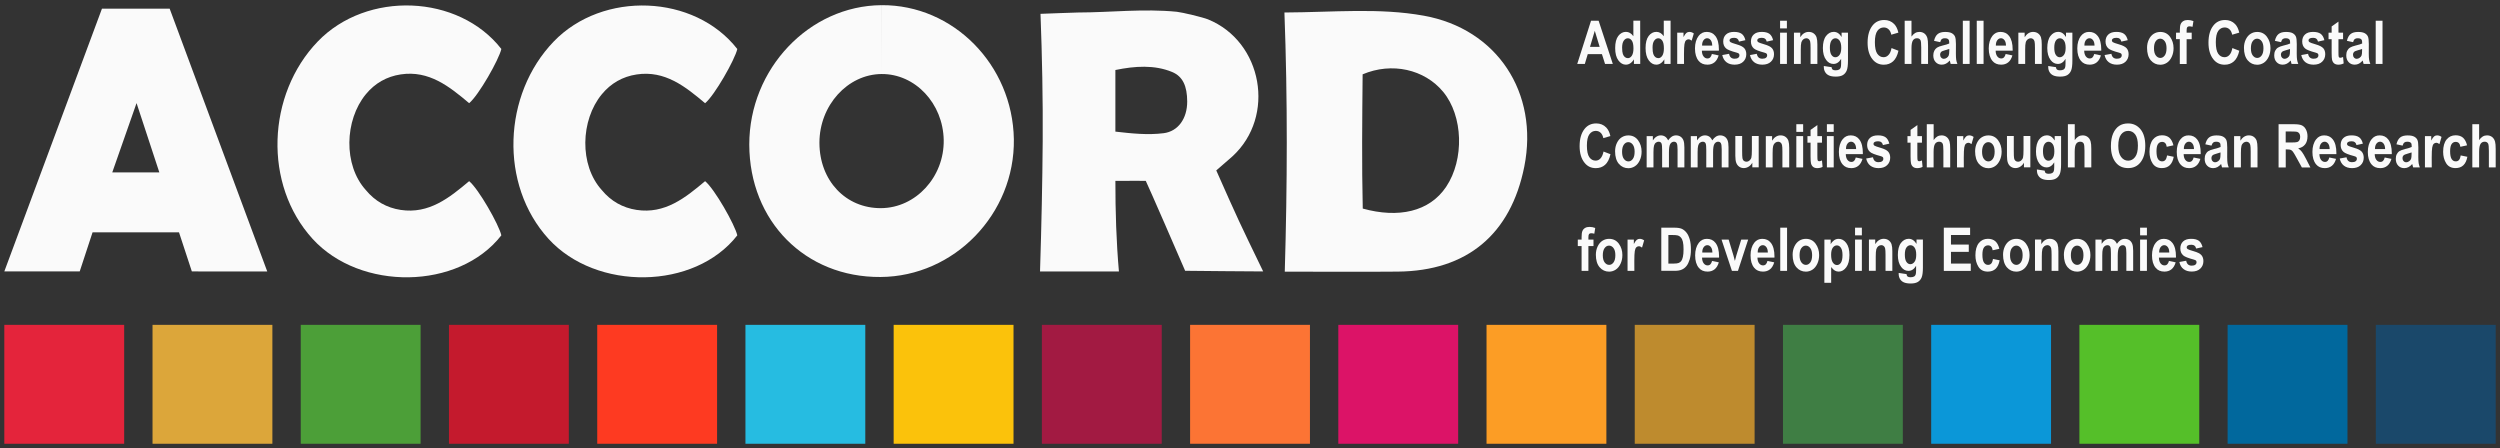 <?xml version="1.0" encoding="utf-8"?>
<!-- Generator: Adobe Illustrator 26.0.1, SVG Export Plug-In . SVG Version: 6.00 Build 0)  -->
<svg version="1.1" id="Layer_1" xmlns="http://www.w3.org/2000/svg" xmlns:xlink="http://www.w3.org/1999/xlink" x="0px" y="0px"
	 viewBox="0 0 579.89 103.93" style="enable-background:new 0 0 579.89 103.93;" xml:space="preserve">
<rect x="0" y="0" width="579.89" height="103.93" fill="#333333" stroke="none"/>
<style type="text/css">
	#ACCORD, #DESCRIPTION{fill:#fafafa;}
	.st0{fill:#E4243B;}
	.st1{fill:#DCA63A;}
	.st2{fill:#4C9F38;}
	.st3{fill:#C41A2D;}
	.st4{fill:#FE3A21;}
	.st5{fill:#26BCE1;}
	.st6{fill:#FBC20B;}
	.st7{fill:#A21A42;}
	.st8{fill:#FC7434;}
	.st9{fill:#DC1367;}
	.st10{fill:#FC9D25;}
	.st11{fill:#BE8B2E;}
	.st12{fill:#3F7E44;}
	.st13{fill:#0B97D8;}
	.st14{fill:#55BF29;}
	.st15{fill:#01689D;}
	.st16{fill:#1A486A;}
</style>
<g id="ACCORD">
	<path d="M26.04,39.99h10.92L31.5,23.38L39.35,2l22.64,60.97L44.5,62.96l-2.98-9.07H21.47l-2.98,9.07H1L23.65,2.01h15.7L26.04,39.99
		z"/>
	<path d="M84.87,44.1c2.11,2.56,4.84,4.1,8.07,4.59c6.57,1,11.32-2.83,15.88-6.67c2.18,1.77,6.94,10.15,7.47,12.57
		c-9.93,12.73-32.73,12.94-43.78,0.82C61.04,42.82,61.9,21.9,73.7,9.63c11.37-11.82,32.66-11,42.59,1.73
		c-0.53,2.42-5.29,10.8-7.47,12.57c-4.56-3.84-9.31-7.67-15.88-6.67c-3.23,0.49-5.96,2.03-8.07,4.59
		C79.92,27.85,79.6,38.3,84.87,44.1z"/>
	<path d="M139.6,44.1c2.11,2.56,4.84,4.1,8.07,4.59c6.57,1,11.32-2.83,15.88-6.67c2.18,1.77,6.94,10.15,7.47,12.57
		c-9.93,12.73-32.73,12.94-43.78,0.82c-11.47-12.58-10.61-33.5,1.19-45.77c11.37-11.82,32.66-11,42.59,1.73
		c-0.53,2.42-5.29,10.8-7.47,12.57c-4.56-3.84-9.31-7.67-15.88-6.67c-3.23,0.49-5.96,2.03-8.07,4.59
		C134.65,27.85,134.33,38.3,139.6,44.1z"/>
	<path d="M204.48,17.17c7.81-0.06,14.28,6.82,14.42,15.33c0.13,8.54-6.48,15.73-14.53,15.78c-8.2,0.06-14.28-6.38-14.3-15.15
		C190.06,24.47,196.59,17.23,204.48,17.17L204.47,1.2c-16.79,0.12-30.69,14.79-30.67,32.34c0.04,17.77,12.98,30.83,30.44,30.71
		c17.13-0.1,31.2-14.67,30.93-31.98c-0.3-17.25-14.07-31.19-30.69-31.07L204.48,17.17z"/>
	<path d="M258.72,16.24c0,5.3,0,9.6,0,14.29c3.74,0.43,7.49,0.83,11.17,0.37c3.4-0.42,5.49-3.42,5.49-7.33
		c-0.01-3.6-1.02-5.85-3.52-6.88C267.78,15.01,263.27,15.3,258.72,16.24L241.35,3.21c1.56-0.04,7.32-0.3,8.69-0.31
		c3.82-0.01,7.64-0.24,11.46-0.38c3.82-0.13,7.64-0.17,11.47,0.21c1.26,0.13,6.07,1.29,7.23,1.76c6.34,2.58,10.28,8.2,11.38,14.34
		s-0.65,12.79-5.7,17.43c-0.6,0.55-3.11,2.71-3.76,3.27l0,0c5.2,11.73,5.24,11.77,10.88,23.43c-3.08-0.03-15.17-0.09-18.1-0.15
		c-1.11-2.6-8.53-19.66-9.13-20.85c-0.96,0-2.39-0.06-7.05,0c0,3.55,0.05,7.09,0.18,10.6s0.34,6.99,0.64,10.41c-3,0-15.11,0-18.3,0
		c0.17-5.47,0.31-10.59,0.41-15.57s0.18-9.81,0.21-14.69c0.03-4.71,0-9.62-0.09-14.59s-0.23-9.99-0.42-14.91L258.72,16.24z"/>
	<path d="M316.07,17.24c-0.1,10.58-0.21,20.74,0.03,31.14c8.26,2.29,15.47,0.75,19.35-5.06c4.25-6.36,3.93-16.43-0.7-22.02
		C330.41,16.06,322.84,14.37,316.07,17.24L297.93,2.9c11.46-0.06,21.97-1.13,32.33,0.74c17.01,3.06,26.72,17.89,23.31,35
		c-3.14,15.73-13.3,24.21-29.33,24.36c-8.47,0.08-16.94,0.01-26.23,0.01c0.59-20.04,0.68-39.73-0.08-60.11L316.07,17.24z"/>
</g>
<g id="DESCRIPTION">
	<path d="M374.1,14.83h-1.8l-0.72-2.27h-3.29l-0.68,2.27h-1.76l3.2-10.02h1.76L374.1,14.83z M371.05,10.87l-1.13-3.72l-1.11,3.72
		H371.05z"/>
	<path d="M380.46,14.83H379v-1.07c-0.24,0.41-0.53,0.72-0.85,0.93S377.48,15,377.13,15c-0.67,0-1.25-0.33-1.74-1
		c-0.49-0.66-0.74-1.61-0.74-2.85s0.24-2.18,0.72-2.81c0.48-0.63,1.08-0.95,1.78-0.95c0.33,0,0.64,0.08,0.93,0.25
		s0.55,0.42,0.79,0.76V4.8h1.58L380.46,14.83L380.46,14.83z M376.26,11.05c0,0.66,0.06,1.15,0.17,1.47s0.27,0.56,0.48,0.73
		c0.21,0.16,0.44,0.24,0.7,0.24c0.34,0,0.65-0.19,0.9-0.56c0.25-0.38,0.38-0.94,0.38-1.69c0-0.84-0.12-1.44-0.37-1.81
		c-0.25-0.37-0.56-0.55-0.94-0.55c-0.36,0-0.67,0.18-0.93,0.54C376.39,9.78,376.26,10.32,376.26,11.05z"/>
	<path d="M387.51,14.83h-1.46v-1.07c-0.24,0.41-0.53,0.72-0.85,0.93S384.53,15,384.18,15c-0.67,0-1.25-0.33-1.74-1
		c-0.49-0.66-0.74-1.61-0.74-2.85s0.24-2.18,0.72-2.81c0.48-0.63,1.08-0.95,1.78-0.95c0.33,0,0.64,0.08,0.93,0.25
		s0.55,0.42,0.79,0.76V4.8h1.58v10.03H387.51z M383.32,11.05c0,0.66,0.06,1.15,0.17,1.47s0.27,0.56,0.48,0.73
		c0.21,0.16,0.44,0.24,0.7,0.24c0.34,0,0.65-0.19,0.9-0.56c0.25-0.38,0.38-0.94,0.38-1.69c0-0.84-0.12-1.44-0.37-1.81
		c-0.25-0.37-0.56-0.55-0.94-0.55c-0.36,0-0.67,0.18-0.93,0.54C383.44,9.78,383.32,10.32,383.32,11.05z"/>
	<path d="M390.62,14.83h-1.58V7.57h1.46V8.6c0.25-0.48,0.48-0.8,0.67-0.96c0.2-0.16,0.43-0.24,0.69-0.24c0.36,0,0.7,0.12,1.03,0.36
		l-0.49,1.67c-0.26-0.21-0.51-0.31-0.74-0.31c-0.22,0-0.41,0.08-0.58,0.24c-0.17,0.16-0.29,0.46-0.36,0.88s-0.11,1.2-0.11,2.34
		L390.62,14.83L390.62,14.83z"/>
	<path d="M397.08,12.53l1.57,0.32c-0.21,0.73-0.54,1.27-0.98,1.62S396.69,15,396.05,15c-0.88,0-1.56-0.29-2.04-0.88
		c-0.57-0.69-0.85-1.64-0.85-2.88c0-1.21,0.29-2.19,0.85-2.92c0.48-0.62,1.11-0.92,1.87-0.92c0.85,0,1.52,0.31,2,0.94
		c0.56,0.72,0.83,1.78,0.83,3.19l-0.01,0.22h-3.94c0.01,0.58,0.14,1.02,0.39,1.34s0.55,0.47,0.9,0.47
		C396.57,13.57,396.91,13.22,397.08,12.53z M397.16,10.58c-0.01-0.57-0.13-0.99-0.36-1.28c-0.23-0.29-0.5-0.43-0.81-0.43
		c-0.33,0-0.61,0.15-0.84,0.45s-0.35,0.72-0.34,1.26C394.81,10.58,397.16,10.58,397.16,10.58z"/>
	<path d="M399.49,12.77l1.58-0.29c0.14,0.76,0.56,1.14,1.27,1.14c0.38,0,0.66-0.07,0.85-0.22s0.28-0.33,0.28-0.57
		c0-0.16-0.04-0.28-0.12-0.38c-0.09-0.09-0.26-0.17-0.51-0.24c-1.29-0.34-2.12-0.67-2.47-0.98c-0.44-0.39-0.66-0.92-0.66-1.6
		s0.21-1.22,0.64-1.62c0.43-0.41,1.05-0.61,1.87-0.61c0.78,0,1.37,0.15,1.78,0.45s0.69,0.79,0.85,1.47l-1.48,0.33
		c-0.13-0.58-0.51-0.88-1.12-0.88c-0.39,0-0.66,0.06-0.83,0.17c-0.17,0.11-0.25,0.26-0.25,0.44c0,0.16,0.08,0.29,0.23,0.4
		c0.15,0.11,0.62,0.27,1.4,0.5c0.88,0.25,1.48,0.55,1.79,0.9c0.31,0.35,0.47,0.82,0.47,1.4c0,0.7-0.24,1.28-0.72,1.74
		S403.19,15,402.35,15c-0.77,0-1.4-0.19-1.89-0.57S399.65,13.5,399.49,12.77z"/>
	<path d="M405.92,12.77l1.58-0.29c0.14,0.76,0.56,1.14,1.27,1.14c0.38,0,0.66-0.07,0.85-0.22s0.28-0.33,0.28-0.57
		c0-0.16-0.04-0.28-0.12-0.38c-0.09-0.09-0.26-0.17-0.51-0.24c-1.29-0.34-2.12-0.67-2.47-0.98c-0.44-0.39-0.66-0.92-0.66-1.6
		s0.21-1.22,0.64-1.62c0.43-0.41,1.05-0.61,1.87-0.61c0.78,0,1.37,0.15,1.78,0.45s0.69,0.79,0.85,1.47l-1.48,0.33
		c-0.13-0.58-0.51-0.88-1.12-0.88c-0.39,0-0.66,0.06-0.83,0.17c-0.17,0.11-0.25,0.26-0.25,0.44c0,0.16,0.08,0.29,0.23,0.4
		c0.15,0.11,0.62,0.27,1.4,0.5c0.88,0.25,1.48,0.55,1.79,0.9c0.31,0.35,0.47,0.82,0.47,1.4c0,0.7-0.24,1.28-0.72,1.74
		S409.62,15,408.78,15c-0.77,0-1.4-0.19-1.89-0.57S406.07,13.5,405.92,12.77z"/>
	<path d="M412.9,6.59V4.81h1.58v1.78H412.9z M412.9,14.83V7.57h1.58v7.26H412.9z"/>
	<path d="M421.55,14.83h-1.58v-3.71c0-0.74-0.03-1.24-0.09-1.48c-0.06-0.25-0.17-0.44-0.33-0.57c-0.16-0.13-0.35-0.2-0.55-0.2
		c-0.26,0-0.5,0.09-0.72,0.26c-0.21,0.17-0.36,0.41-0.45,0.71c-0.09,0.3-0.13,0.87-0.13,1.7v3.29h-1.58V7.57h1.46v1.06
		c0.26-0.41,0.55-0.72,0.88-0.92c0.33-0.21,0.69-0.31,1.08-0.31c0.46,0,0.85,0.12,1.17,0.36c0.32,0.24,0.54,0.55,0.66,0.92
		c0.12,0.38,0.18,0.92,0.18,1.63L421.55,14.83L421.55,14.83z"/>
	<path d="M423.04,15.31l1.8,0.27c0.03,0.26,0.11,0.45,0.25,0.56s0.36,0.17,0.66,0.17c0.35,0,0.63-0.06,0.84-0.17
		c0.15-0.08,0.27-0.22,0.35-0.41s0.12-0.53,0.12-1.01v-1.06c-0.24,0.39-0.5,0.69-0.8,0.88c-0.29,0.2-0.62,0.29-0.98,0.29
		c-0.66,0-1.22-0.3-1.67-0.9c-0.52-0.68-0.78-1.61-0.78-2.78c0-1.24,0.25-2.18,0.74-2.81s1.08-0.95,1.78-0.95
		c0.37,0,0.71,0.1,1.01,0.3c0.3,0.2,0.57,0.5,0.81,0.89V7.57h1.48v6.51c0,1.04-0.1,1.8-0.29,2.27c-0.19,0.47-0.49,0.82-0.88,1.06
		s-0.95,0.36-1.66,0.36c-0.65,0-1.17-0.09-1.56-0.26c-0.39-0.17-0.69-0.43-0.9-0.78c-0.21-0.34-0.31-0.74-0.31-1.19L423.04,15.31
		L423.04,15.31z M424.45,11.05c0,0.78,0.12,1.34,0.37,1.7s0.55,0.53,0.9,0.53c0.38,0,0.7-0.18,0.97-0.54s0.4-0.91,0.4-1.64
		c0-0.76-0.13-1.32-0.39-1.68s-0.58-0.54-0.95-0.54c-0.38,0-0.69,0.18-0.93,0.53S424.45,10.31,424.45,11.05z"/>
	<path d="M438.75,11.15l1.61,0.62c-0.25,1.12-0.67,1.94-1.25,2.46s-1.3,0.78-2.15,0.78c-1.07,0-1.94-0.41-2.61-1.24
		c-0.77-0.95-1.15-2.24-1.15-3.86c0-1.71,0.39-3.05,1.16-4.01c0.67-0.84,1.57-1.26,2.7-1.26c0.92,0,1.69,0.31,2.31,0.94
		c0.44,0.45,0.77,1.11,0.97,1.99l-1.64,0.48c-0.11-0.54-0.31-0.96-0.63-1.25s-0.68-0.43-1.11-0.43c-0.61,0-1.1,0.26-1.49,0.79
		c-0.38,0.53-0.58,1.4-0.58,2.62c0,1.26,0.19,2.16,0.56,2.69c0.38,0.53,0.86,0.8,1.46,0.8c0.44,0,0.81-0.17,1.13-0.51
		C438.38,12.43,438.61,11.89,438.75,11.15z"/>
	<path d="M443.38,4.81v3.68c0.25-0.36,0.53-0.64,0.83-0.82c0.3-0.18,0.63-0.27,0.99-0.27c0.47,0,0.87,0.13,1.19,0.38
		s0.55,0.61,0.68,1.07c0.1,0.34,0.15,0.91,0.15,1.72v4.26h-1.58v-3.84c0-0.89-0.06-1.45-0.17-1.67c-0.16-0.3-0.43-0.45-0.81-0.45
		c-0.4,0-0.72,0.16-0.94,0.49s-0.34,0.94-0.34,1.83v3.64h-1.58V4.81H443.38z"/>
	<path d="M450.04,9.78l-1.43-0.31c0.17-0.73,0.46-1.26,0.86-1.58c0.4-0.32,0.97-0.48,1.72-0.48c0.66,0,1.17,0.09,1.52,0.28
		c0.35,0.19,0.6,0.44,0.75,0.76c0.15,0.32,0.23,0.91,0.23,1.75l-0.01,2.24c0,0.63,0.03,1.1,0.07,1.41c0.05,0.31,0.14,0.64,0.28,0.98
		h-1.56l-0.21-0.79c-0.27,0.32-0.56,0.56-0.87,0.72S450.76,15,450.41,15c-0.58,0-1.05-0.19-1.42-0.59
		c-0.37-0.39-0.55-0.91-0.55-1.56c0-0.41,0.08-0.77,0.23-1.07s0.36-0.55,0.63-0.73s0.71-0.34,1.31-0.49
		c0.73-0.17,1.24-0.33,1.53-0.47c0-0.4-0.03-0.67-0.09-0.79s-0.16-0.23-0.31-0.31s-0.37-0.12-0.65-0.12s-0.5,0.06-0.67,0.19
		S450.14,9.43,450.04,9.78z M452.14,11.35c-0.2,0.08-0.51,0.18-0.94,0.29c-0.49,0.13-0.81,0.27-0.96,0.42
		c-0.15,0.16-0.22,0.36-0.22,0.6c0,0.28,0.08,0.51,0.25,0.7s0.38,0.28,0.63,0.28c0.22,0,0.44-0.08,0.66-0.23s0.37-0.33,0.46-0.55
		c0.08-0.21,0.13-0.59,0.13-1.15v-0.36C452.15,11.35,452.14,11.35,452.14,11.35z"/>
	<path d="M455.29,14.83V4.81h1.58v10.02H455.29z"/>
	<path d="M458.52,14.83V4.81h1.58v10.02H458.52z"/>
	<path d="M465.22,12.53l1.57,0.32c-0.21,0.73-0.54,1.27-0.98,1.62S464.83,15,464.19,15c-0.88,0-1.56-0.29-2.04-0.88
		c-0.56-0.69-0.85-1.64-0.85-2.88c0-1.21,0.29-2.19,0.85-2.92c0.48-0.62,1.11-0.92,1.87-0.92c0.85,0,1.52,0.31,2,0.94
		c0.55,0.72,0.83,1.78,0.83,3.19l-0.01,0.22h-3.94c0.01,0.58,0.14,1.02,0.39,1.34s0.55,0.47,0.9,0.47
		C464.71,13.57,465.05,13.22,465.22,12.53z M465.3,10.58c-0.01-0.57-0.13-0.99-0.36-1.28c-0.23-0.29-0.5-0.43-0.81-0.43
		c-0.33,0-0.61,0.15-0.84,0.45s-0.35,0.72-0.34,1.26H465.3z"/>
	<path d="M473.6,14.83h-1.58v-3.71c0-0.74-0.03-1.24-0.09-1.48c-0.06-0.25-0.17-0.44-0.33-0.57c-0.16-0.13-0.35-0.2-0.55-0.2
		c-0.26,0-0.5,0.09-0.72,0.26c-0.21,0.17-0.37,0.41-0.45,0.71c-0.09,0.3-0.13,0.87-0.13,1.7v3.29h-1.58V7.57h1.46v1.06
		c0.26-0.41,0.55-0.72,0.88-0.92c0.33-0.21,0.69-0.31,1.08-0.31c0.46,0,0.85,0.12,1.17,0.36c0.32,0.24,0.54,0.55,0.66,0.92
		c0.12,0.38,0.18,0.92,0.18,1.63L473.6,14.83L473.6,14.83z"/>
	<path d="M475.09,15.31l1.8,0.27c0.03,0.26,0.11,0.45,0.25,0.56s0.36,0.17,0.66,0.17c0.35,0,0.63-0.06,0.84-0.17
		c0.15-0.08,0.27-0.22,0.35-0.41s0.12-0.53,0.12-1.01v-1.06c-0.24,0.39-0.5,0.69-0.8,0.88c-0.29,0.2-0.62,0.29-0.98,0.29
		c-0.66,0-1.22-0.3-1.67-0.9c-0.52-0.68-0.78-1.61-0.78-2.78c0-1.24,0.25-2.18,0.74-2.81s1.08-0.95,1.78-0.95
		c0.37,0,0.71,0.1,1.01,0.3c0.3,0.2,0.57,0.5,0.81,0.89V7.57h1.48v6.51c0,1.04-0.1,1.8-0.29,2.27c-0.19,0.47-0.49,0.82-0.88,1.06
		s-0.95,0.36-1.66,0.36c-0.65,0-1.17-0.09-1.56-0.26c-0.39-0.17-0.69-0.43-0.9-0.78c-0.21-0.34-0.31-0.74-0.31-1.19L475.09,15.31
		L475.09,15.31z M476.5,11.05c0,0.78,0.12,1.34,0.37,1.7s0.55,0.53,0.9,0.53c0.38,0,0.7-0.18,0.97-0.54s0.4-0.91,0.4-1.64
		c0-0.76-0.13-1.32-0.39-1.68s-0.58-0.54-0.95-0.54c-0.38,0-0.69,0.18-0.93,0.53S476.5,10.31,476.5,11.05z"/>
	<path d="M485.76,12.53l1.56,0.32c-0.21,0.73-0.54,1.27-0.98,1.62S485.36,15,484.73,15c-0.88,0-1.56-0.29-2.04-0.88
		c-0.57-0.69-0.85-1.64-0.85-2.88c0-1.21,0.29-2.19,0.86-2.92c0.48-0.62,1.11-0.92,1.87-0.92c0.85,0,1.52,0.31,2,0.94
		c0.56,0.72,0.83,1.78,0.83,3.19l-0.01,0.22h-3.95c0.01,0.58,0.14,1.02,0.39,1.34s0.55,0.47,0.9,0.47
		C485.25,13.57,485.59,13.22,485.76,12.53z M485.84,10.58c-0.01-0.57-0.13-0.99-0.36-1.28c-0.23-0.29-0.5-0.43-0.81-0.43
		c-0.33,0-0.61,0.15-0.84,0.45s-0.35,0.72-0.34,1.26C483.49,10.58,485.84,10.58,485.84,10.58z"/>
	<path d="M488.17,12.77l1.58-0.29c0.14,0.76,0.56,1.14,1.27,1.14c0.38,0,0.66-0.07,0.85-0.22c0.19-0.15,0.28-0.33,0.28-0.57
		c0-0.16-0.04-0.28-0.12-0.38c-0.09-0.09-0.26-0.17-0.52-0.24c-1.29-0.34-2.12-0.67-2.46-0.98c-0.44-0.39-0.66-0.92-0.66-1.6
		s0.21-1.22,0.64-1.62c0.43-0.41,1.05-0.61,1.87-0.61c0.78,0,1.37,0.15,1.78,0.45s0.69,0.79,0.86,1.47l-1.48,0.33
		c-0.13-0.58-0.51-0.88-1.12-0.88c-0.39,0-0.66,0.06-0.83,0.17c-0.17,0.11-0.25,0.26-0.25,0.44c0,0.16,0.07,0.29,0.22,0.4
		s0.62,0.27,1.4,0.5c0.88,0.25,1.48,0.55,1.79,0.9c0.31,0.35,0.47,0.82,0.47,1.4c0,0.7-0.24,1.28-0.72,1.74S491.87,15,491.03,15
		c-0.77,0-1.4-0.19-1.89-0.57C488.65,14.05,488.32,13.5,488.17,12.77z"/>
	<path d="M498.02,11.1c0-0.71,0.14-1.36,0.42-1.94c0.28-0.58,0.65-1.02,1.11-1.31c0.46-0.29,0.97-0.44,1.54-0.44
		c0.96,0,1.71,0.38,2.26,1.13s0.82,1.63,0.82,2.63c0,0.75-0.14,1.42-0.43,2.03c-0.28,0.6-0.66,1.06-1.12,1.36
		c-0.46,0.3-0.97,0.46-1.52,0.46c-0.88,0-1.62-0.34-2.2-1.01C498.31,13.31,498.02,12.35,498.02,11.1z M499.63,11.2
		c0,0.74,0.14,1.29,0.43,1.67c0.29,0.38,0.63,0.57,1.04,0.57c0.4,0,0.74-0.19,1.02-0.57s0.42-0.94,0.42-1.68
		c0-0.72-0.14-1.27-0.43-1.65c-0.29-0.38-0.63-0.57-1.04-0.57c-0.4,0-0.74,0.19-1.02,0.57S499.63,10.47,499.63,11.2z"/>
	<path d="M504.75,7.57h0.88V7.03c0-0.66,0.06-1.14,0.19-1.44s0.33-0.53,0.61-0.7s0.63-0.25,1.04-0.25c0.45,0,0.88,0.08,1.31,0.25
		l-0.21,1.33c-0.25-0.07-0.5-0.11-0.73-0.11c-0.22,0-0.38,0.06-0.49,0.19c-0.1,0.13-0.15,0.38-0.15,0.76v0.52h1.18v1.51h-1.18v5.75
		h-1.58V9.08h-0.88L504.75,7.57L504.75,7.57z"/>
	<path d="M517.81,11.15l1.61,0.62c-0.25,1.12-0.67,1.94-1.25,2.46s-1.3,0.78-2.15,0.78c-1.07,0-1.94-0.41-2.6-1.24
		c-0.77-0.95-1.15-2.24-1.15-3.86c0-1.71,0.38-3.05,1.16-4.01c0.67-0.84,1.57-1.26,2.7-1.26c0.92,0,1.69,0.31,2.31,0.94
		c0.44,0.45,0.77,1.11,0.97,1.99l-1.64,0.48c-0.11-0.54-0.31-0.96-0.63-1.25c-0.31-0.29-0.68-0.43-1.11-0.43
		c-0.61,0-1.1,0.26-1.49,0.79c-0.38,0.53-0.57,1.4-0.57,2.62c0,1.26,0.19,2.16,0.56,2.69s0.86,0.8,1.46,0.8
		c0.44,0,0.82-0.17,1.13-0.51C517.44,12.43,517.67,11.89,517.81,11.15z"/>
	<path d="M520.5,11.1c0-0.71,0.14-1.36,0.42-1.94c0.28-0.58,0.65-1.02,1.11-1.31c0.46-0.29,0.97-0.44,1.54-0.44
		c0.96,0,1.71,0.38,2.26,1.13s0.82,1.63,0.82,2.63c0,0.75-0.14,1.42-0.43,2.03c-0.28,0.6-0.66,1.06-1.12,1.36
		c-0.46,0.3-0.97,0.46-1.52,0.46c-0.88,0-1.62-0.34-2.2-1.01C520.79,13.31,520.5,12.35,520.5,11.1z M522.11,11.2
		c0,0.74,0.14,1.29,0.43,1.67s0.63,0.57,1.04,0.57c0.4,0,0.74-0.19,1.02-0.57s0.42-0.94,0.42-1.68c0-0.72-0.14-1.27-0.43-1.65
		s-0.63-0.57-1.04-0.57c-0.4,0-0.74,0.19-1.02,0.57S522.11,10.47,522.11,11.2z"/>
	<path d="M529.1,9.78l-1.43-0.31c0.17-0.73,0.46-1.26,0.86-1.58s0.97-0.48,1.72-0.48c0.67,0,1.17,0.09,1.53,0.28
		c0.35,0.19,0.6,0.44,0.75,0.76c0.15,0.32,0.22,0.91,0.22,1.75l-0.01,2.24c0,0.63,0.03,1.1,0.08,1.41c0.05,0.31,0.14,0.64,0.28,0.98
		h-1.56l-0.21-0.79c-0.27,0.32-0.56,0.56-0.86,0.72c-0.31,0.16-0.63,0.24-0.98,0.24c-0.58,0-1.05-0.19-1.42-0.59
		c-0.37-0.39-0.55-0.91-0.55-1.56c0-0.41,0.07-0.77,0.22-1.07s0.36-0.55,0.64-0.73s0.71-0.34,1.31-0.49
		c0.73-0.17,1.24-0.33,1.52-0.47c0-0.4-0.03-0.67-0.08-0.79c-0.06-0.13-0.16-0.23-0.31-0.31s-0.37-0.12-0.65-0.12
		s-0.51,0.06-0.67,0.19C529.33,9.19,529.2,9.43,529.1,9.78z M531.2,11.35c-0.2,0.08-0.51,0.18-0.94,0.29
		c-0.49,0.13-0.81,0.27-0.96,0.42c-0.15,0.16-0.23,0.36-0.23,0.6c0,0.28,0.08,0.51,0.25,0.7s0.38,0.28,0.62,0.28
		c0.22,0,0.45-0.08,0.66-0.23c0.22-0.15,0.37-0.33,0.46-0.55c0.08-0.21,0.12-0.59,0.12-1.15v-0.36
		C531.18,11.35,531.2,11.35,531.2,11.35z"/>
	<path d="M533.79,12.77l1.58-0.29c0.14,0.76,0.56,1.14,1.27,1.14c0.38,0,0.66-0.07,0.85-0.22c0.19-0.15,0.28-0.33,0.28-0.57
		c0-0.16-0.04-0.28-0.12-0.38c-0.09-0.09-0.26-0.17-0.51-0.24c-1.29-0.34-2.12-0.67-2.47-0.98c-0.44-0.39-0.66-0.92-0.66-1.6
		s0.21-1.22,0.64-1.62c0.43-0.41,1.05-0.61,1.87-0.61c0.78,0,1.37,0.15,1.78,0.45c0.4,0.3,0.69,0.79,0.85,1.47l-1.48,0.33
		c-0.13-0.58-0.51-0.88-1.12-0.88c-0.39,0-0.66,0.06-0.83,0.17c-0.17,0.11-0.25,0.26-0.25,0.44c0,0.16,0.08,0.29,0.23,0.4
		c0.15,0.11,0.62,0.27,1.4,0.5c0.88,0.25,1.47,0.55,1.79,0.9c0.31,0.35,0.46,0.82,0.46,1.4c0,0.7-0.24,1.28-0.72,1.74
		S537.49,15,536.64,15c-0.77,0-1.4-0.19-1.89-0.57C534.27,14.05,533.95,13.5,533.79,12.77z"/>
	<path d="M543.49,7.57V9.1h-1.07v2.93c0,0.63,0.02,1,0.05,1.1c0.06,0.18,0.19,0.27,0.39,0.27c0.14,0,0.36-0.06,0.63-0.18l0.14,1.49
		c-0.37,0.19-0.78,0.29-1.24,0.29c-0.4,0-0.72-0.1-0.96-0.29c-0.24-0.19-0.4-0.47-0.49-0.83c-0.06-0.26-0.1-0.8-0.1-1.62V9.1h-0.72
		V7.57h0.72V6.13l1.58-1.12v2.56H543.49z"/>
	<path d="M545.81,9.78l-1.43-0.31c0.17-0.73,0.46-1.26,0.86-1.58s0.97-0.48,1.72-0.48c0.67,0,1.17,0.09,1.53,0.28
		c0.35,0.19,0.6,0.44,0.75,0.76c0.15,0.32,0.22,0.91,0.22,1.75l-0.01,2.24c0,0.63,0.03,1.1,0.08,1.41c0.05,0.31,0.14,0.64,0.28,0.98
		h-1.56l-0.21-0.79c-0.27,0.32-0.56,0.56-0.86,0.72c-0.31,0.16-0.63,0.24-0.98,0.24c-0.58,0-1.05-0.19-1.42-0.59
		c-0.37-0.39-0.55-0.91-0.55-1.56c0-0.41,0.07-0.77,0.22-1.07s0.36-0.55,0.64-0.73s0.71-0.34,1.31-0.49
		c0.73-0.17,1.24-0.33,1.52-0.47c0-0.4-0.03-0.67-0.08-0.79c-0.06-0.13-0.16-0.23-0.31-0.31s-0.37-0.12-0.65-0.12
		s-0.51,0.06-0.67,0.19C546.04,9.19,545.91,9.43,545.81,9.78z M547.92,11.35c-0.2,0.08-0.51,0.18-0.94,0.29
		c-0.49,0.13-0.81,0.27-0.96,0.42c-0.15,0.16-0.23,0.36-0.23,0.6c0,0.28,0.08,0.51,0.25,0.7s0.38,0.28,0.62,0.28
		c0.22,0,0.45-0.08,0.66-0.23c0.22-0.15,0.37-0.33,0.46-0.55c0.08-0.21,0.12-0.59,0.12-1.15v-0.36
		C547.9,11.35,547.92,11.35,547.92,11.35z"/>
	<path d="M551.06,14.83V4.81h1.58v10.02H551.06z"/>
	<path d="M371.95,35.15l1.61,0.62c-0.25,1.12-0.67,1.94-1.25,2.46S371,39,370.15,39c-1.07,0-1.94-0.41-2.6-1.24
		c-0.77-0.95-1.15-2.24-1.15-3.86c0-1.71,0.39-3.05,1.16-4.01c0.67-0.84,1.57-1.26,2.7-1.26c0.92,0,1.69,0.31,2.31,0.94
		c0.44,0.45,0.77,1.11,0.97,1.99l-1.64,0.48c-0.11-0.54-0.31-0.96-0.63-1.25c-0.31-0.29-0.68-0.43-1.11-0.43
		c-0.61,0-1.1,0.26-1.49,0.79s-0.58,1.4-0.58,2.62c0,1.26,0.19,2.16,0.56,2.69s0.86,0.8,1.46,0.8c0.44,0,0.82-0.17,1.13-0.51
		S371.8,35.89,371.95,35.15z"/>
	<path d="M374.63,35.1c0-0.71,0.14-1.36,0.42-1.94s0.65-1.02,1.11-1.31c0.46-0.29,0.97-0.44,1.54-0.44c0.96,0,1.71,0.38,2.26,1.13
		c0.55,0.75,0.82,1.63,0.82,2.63c0,0.75-0.14,1.42-0.43,2.03c-0.28,0.6-0.66,1.06-1.12,1.36s-0.97,0.46-1.52,0.46
		c-0.88,0-1.62-0.34-2.2-1.01S374.63,36.35,374.63,35.1z M376.25,35.2c0,0.74,0.14,1.29,0.43,1.67c0.29,0.38,0.63,0.57,1.04,0.57
		c0.4,0,0.74-0.19,1.02-0.57s0.42-0.94,0.42-1.68c0-0.72-0.14-1.27-0.43-1.65s-0.63-0.57-1.04-0.57c-0.4,0-0.74,0.19-1.02,0.57
		S376.25,34.47,376.25,35.2z"/>
	<path d="M381.94,31.57h1.45v0.99c0.26-0.39,0.54-0.68,0.85-0.87s0.64-0.29,1-0.29c0.38,0,0.71,0.1,1,0.29
		c0.28,0.19,0.51,0.48,0.69,0.87c0.26-0.39,0.55-0.68,0.85-0.87c0.3-0.19,0.63-0.29,0.97-0.29c0.41,0,0.75,0.1,1.05,0.29
		c0.29,0.19,0.52,0.47,0.67,0.83c0.15,0.36,0.23,0.91,0.23,1.66v4.65h-1.58v-4.15c0-0.73-0.06-1.21-0.19-1.45s-0.34-0.36-0.64-0.36
		c-0.35,0-0.63,0.17-0.85,0.5s-0.32,0.99-0.32,1.97v3.49h-1.58v-3.98c0-0.79-0.04-1.3-0.13-1.53c-0.11-0.3-0.34-0.45-0.69-0.45
		c-0.23,0-0.45,0.08-0.64,0.23c-0.2,0.15-0.34,0.38-0.42,0.68s-0.13,0.8-0.13,1.52v3.53h-1.58v-7.26
		C381.95,31.57,381.94,31.57,381.94,31.57z"/>
	<path d="M392.18,31.57h1.45v0.99c0.26-0.39,0.54-0.68,0.85-0.87s0.64-0.29,1-0.29c0.38,0,0.71,0.1,1,0.29
		c0.28,0.19,0.51,0.48,0.69,0.87c0.26-0.39,0.55-0.68,0.85-0.87c0.3-0.19,0.63-0.29,0.97-0.29c0.41,0,0.75,0.1,1.05,0.29
		c0.29,0.19,0.52,0.47,0.67,0.83c0.15,0.36,0.23,0.91,0.23,1.66v4.65h-1.58v-4.15c0-0.73-0.06-1.21-0.19-1.45s-0.34-0.36-0.64-0.36
		c-0.35,0-0.63,0.17-0.85,0.5s-0.32,0.99-0.32,1.97v3.49h-1.58v-3.98c0-0.79-0.04-1.3-0.13-1.53c-0.11-0.3-0.34-0.45-0.69-0.45
		c-0.23,0-0.45,0.08-0.64,0.23c-0.2,0.15-0.34,0.38-0.42,0.68s-0.13,0.8-0.13,1.52v3.53h-1.58v-7.26
		C392.19,31.57,392.18,31.57,392.18,31.57z"/>
	<path d="M406.46,38.83v-1.09c-0.22,0.39-0.5,0.7-0.86,0.92c-0.36,0.22-0.73,0.33-1.11,0.33c-0.39,0-0.74-0.1-1.05-0.31
		c-0.31-0.21-0.54-0.5-0.69-0.88s-0.23-0.93-0.23-1.65v-4.6h1.58v3.34c0,0.95,0.02,1.56,0.07,1.81s0.15,0.46,0.32,0.6
		c0.16,0.14,0.36,0.21,0.59,0.21c0.26,0,0.51-0.09,0.73-0.28s0.37-0.42,0.44-0.71s0.11-0.93,0.11-1.91v-3.06h1.58v7.26h-1.48V38.83z
		"/>
	<path d="M415.02,38.83h-1.58v-3.71c0-0.74-0.03-1.24-0.09-1.48c-0.06-0.25-0.17-0.44-0.33-0.57c-0.16-0.13-0.35-0.2-0.55-0.2
		c-0.26,0-0.5,0.09-0.72,0.26c-0.21,0.17-0.36,0.41-0.45,0.71c-0.09,0.3-0.13,0.87-0.13,1.7v3.29h-1.58v-7.26h1.46v1.06
		c0.26-0.41,0.55-0.72,0.88-0.92c0.33-0.21,0.69-0.31,1.08-0.31c0.46,0,0.85,0.12,1.17,0.36c0.32,0.24,0.54,0.55,0.66,0.92
		c0.12,0.38,0.18,0.92,0.18,1.63L415.02,38.83L415.02,38.83z"/>
	<path d="M416.67,30.59v-1.78h1.58v1.78H416.67z M416.67,38.83v-7.26h1.58v7.26H416.67z"/>
	<path d="M422.62,31.57v1.53h-1.07v2.93c0,0.63,0.02,1,0.05,1.1c0.06,0.18,0.19,0.27,0.39,0.27c0.15,0,0.35-0.06,0.63-0.18
		l0.14,1.49c-0.36,0.19-0.78,0.29-1.24,0.29c-0.4,0-0.72-0.1-0.96-0.29c-0.24-0.19-0.4-0.47-0.49-0.83c-0.06-0.26-0.1-0.8-0.1-1.62
		V33.1h-0.72v-1.53h0.72v-1.44l1.58-1.12v2.56C421.55,31.57,422.62,31.57,422.62,31.57z"/>
	<path d="M423.76,30.59v-1.78h1.58v1.78H423.76z M423.76,38.83v-7.26h1.58v7.26H423.76z"/>
	<path d="M430.46,36.53l1.56,0.32c-0.21,0.73-0.54,1.27-0.98,1.62S430.06,39,429.43,39c-0.88,0-1.56-0.29-2.04-0.88
		c-0.57-0.69-0.85-1.64-0.85-2.88c0-1.21,0.29-2.19,0.86-2.92c0.48-0.62,1.11-0.92,1.87-0.92c0.85,0,1.52,0.31,2,0.94
		c0.56,0.72,0.83,1.78,0.83,3.19l-0.01,0.22h-3.95c0.01,0.58,0.14,1.02,0.39,1.34s0.55,0.47,0.9,0.47
		C429.95,37.57,430.29,37.22,430.46,36.53z M430.54,34.58c-0.01-0.57-0.13-0.99-0.36-1.28c-0.23-0.29-0.5-0.43-0.81-0.43
		c-0.33,0-0.61,0.15-0.84,0.45s-0.35,0.72-0.34,1.26H430.54z"/>
	<path d="M432.87,36.77l1.58-0.29c0.14,0.76,0.56,1.14,1.27,1.14c0.38,0,0.66-0.07,0.85-0.22s0.28-0.33,0.28-0.57
		c0-0.16-0.04-0.28-0.12-0.38c-0.09-0.09-0.26-0.17-0.52-0.24c-1.29-0.34-2.12-0.67-2.46-0.98c-0.44-0.39-0.66-0.92-0.66-1.6
		s0.21-1.22,0.64-1.62c0.43-0.41,1.05-0.61,1.87-0.61c0.78,0,1.37,0.15,1.78,0.45c0.41,0.3,0.69,0.79,0.86,1.47l-1.48,0.33
		c-0.13-0.58-0.51-0.88-1.12-0.88c-0.39,0-0.66,0.06-0.83,0.17s-0.25,0.26-0.25,0.44c0,0.16,0.07,0.29,0.22,0.4s0.62,0.27,1.4,0.5
		c0.88,0.25,1.48,0.55,1.79,0.9c0.31,0.35,0.47,0.82,0.47,1.4c0,0.7-0.24,1.28-0.72,1.74c-0.48,0.46-1.15,0.68-1.99,0.68
		c-0.77,0-1.4-0.19-1.89-0.57C433.35,38.05,433.03,37.5,432.87,36.77z"/>
	<path d="M445.81,31.57v1.53h-1.07v2.93c0,0.63,0.02,1,0.05,1.1c0.06,0.18,0.19,0.27,0.39,0.27c0.15,0,0.36-0.06,0.63-0.18
		l0.14,1.49c-0.36,0.19-0.78,0.29-1.24,0.29c-0.4,0-0.72-0.1-0.96-0.29c-0.24-0.19-0.4-0.47-0.48-0.83c-0.06-0.26-0.1-0.8-0.1-1.62
		V33.1h-0.72v-1.53h0.72v-1.44l1.58-1.12v2.56C444.75,31.57,445.81,31.57,445.81,31.57z"/>
	<path d="M448.52,28.81v3.68c0.25-0.36,0.53-0.64,0.83-0.82s0.63-0.27,0.99-0.27c0.47,0,0.87,0.13,1.19,0.38
		c0.32,0.25,0.55,0.61,0.68,1.07c0.1,0.34,0.15,0.91,0.15,1.72v4.26h-1.58v-3.84c0-0.89-0.06-1.45-0.17-1.67
		c-0.16-0.3-0.43-0.45-0.81-0.45c-0.4,0-0.72,0.16-0.95,0.49c-0.22,0.33-0.34,0.94-0.34,1.83v3.64h-1.58V28.81H448.52z"/>
	<path d="M455.52,38.83h-1.58v-7.26h1.46v1.03c0.25-0.48,0.48-0.8,0.67-0.96c0.2-0.16,0.43-0.24,0.69-0.24
		c0.36,0,0.7,0.12,1.03,0.36l-0.49,1.67c-0.26-0.21-0.51-0.31-0.74-0.31c-0.22,0-0.41,0.08-0.58,0.24
		c-0.17,0.16-0.29,0.46-0.36,0.88c-0.07,0.42-0.11,1.2-0.11,2.34L455.52,38.83L455.52,38.83z"/>
	<path d="M458.14,35.1c0-0.71,0.14-1.36,0.42-1.94s0.65-1.02,1.11-1.31c0.46-0.29,0.97-0.44,1.54-0.44c0.96,0,1.71,0.38,2.26,1.13
		c0.55,0.75,0.82,1.63,0.82,2.63c0,0.75-0.14,1.42-0.43,2.03c-0.29,0.6-0.66,1.06-1.12,1.36s-0.97,0.46-1.52,0.46
		c-0.88,0-1.62-0.34-2.2-1.01C458.43,37.31,458.14,36.35,458.14,35.1z M459.75,35.2c0,0.74,0.14,1.29,0.43,1.67
		c0.29,0.38,0.63,0.57,1.04,0.57c0.4,0,0.74-0.19,1.02-0.57s0.43-0.94,0.43-1.68c0-0.72-0.14-1.27-0.43-1.65
		c-0.29-0.38-0.63-0.57-1.04-0.57c-0.4,0-0.74,0.19-1.03,0.57C459.9,33.92,459.75,34.47,459.75,35.2z"/>
	<path d="M469.47,38.83v-1.09c-0.22,0.39-0.5,0.7-0.86,0.92c-0.36,0.22-0.73,0.33-1.11,0.33c-0.39,0-0.74-0.1-1.05-0.31
		c-0.31-0.21-0.54-0.5-0.69-0.88s-0.23-0.93-0.23-1.65v-4.6h1.58v3.34c0,0.95,0.02,1.56,0.07,1.81c0.05,0.26,0.15,0.46,0.32,0.6
		s0.36,0.21,0.59,0.21c0.26,0,0.51-0.09,0.73-0.28s0.37-0.42,0.44-0.71s0.11-0.93,0.11-1.91v-3.06h1.58v7.26h-1.48V38.83z"/>
	<path d="M472.47,39.31l1.8,0.27c0.03,0.26,0.11,0.45,0.25,0.56s0.36,0.17,0.66,0.17c0.35,0,0.63-0.06,0.84-0.17
		c0.15-0.08,0.27-0.22,0.35-0.41s0.12-0.53,0.12-1.01v-1.06c-0.24,0.39-0.5,0.69-0.8,0.88c-0.29,0.2-0.62,0.29-0.98,0.29
		c-0.66,0-1.22-0.3-1.67-0.9c-0.52-0.68-0.78-1.61-0.78-2.78c0-1.24,0.25-2.18,0.74-2.81c0.49-0.63,1.08-0.95,1.78-0.95
		c0.37,0,0.71,0.1,1.01,0.3c0.3,0.2,0.57,0.5,0.81,0.89v-1.02h1.48v6.51c0,1.04-0.1,1.8-0.29,2.27s-0.49,0.82-0.88,1.06
		s-0.95,0.36-1.66,0.36c-0.65,0-1.17-0.09-1.56-0.26c-0.39-0.17-0.69-0.43-0.9-0.78c-0.21-0.34-0.31-0.74-0.31-1.19L472.47,39.31
		L472.47,39.31z M473.88,35.05c0,0.78,0.12,1.34,0.37,1.7s0.55,0.53,0.9,0.53c0.38,0,0.7-0.18,0.97-0.54s0.4-0.91,0.4-1.64
		c0-0.76-0.13-1.32-0.39-1.68s-0.58-0.54-0.95-0.54c-0.38,0-0.69,0.18-0.93,0.53S473.88,34.31,473.88,35.05z"/>
	<path d="M481.25,28.81v3.68c0.25-0.36,0.53-0.64,0.83-0.82s0.63-0.27,0.99-0.27c0.47,0,0.87,0.13,1.19,0.38
		c0.32,0.25,0.55,0.61,0.68,1.07c0.1,0.34,0.15,0.91,0.15,1.72v4.26h-1.58v-3.84c0-0.89-0.06-1.45-0.17-1.67
		c-0.16-0.3-0.43-0.45-0.81-0.45c-0.4,0-0.72,0.16-0.95,0.49c-0.22,0.33-0.34,0.94-0.34,1.83v3.64h-1.58V28.81H481.25z"/>
	<path d="M489.64,33.88c0-1.19,0.18-2.18,0.53-2.95s0.81-1.35,1.38-1.73s1.26-0.57,2.07-0.57c1.18,0,2.13,0.45,2.88,1.35
		c0.74,0.9,1.11,2.18,1.11,3.83c0,1.68-0.39,2.99-1.18,3.93c-0.69,0.83-1.62,1.25-2.8,1.25c-1.19,0-2.13-0.41-2.82-1.24
		C490.03,36.82,489.64,35.53,489.64,33.88z M491.35,33.82c0,1.15,0.22,2.02,0.66,2.59c0.44,0.58,0.98,0.86,1.63,0.86
		s1.19-0.29,1.62-0.86s0.64-1.45,0.64-2.64c0-1.16-0.21-2.02-0.62-2.58c-0.42-0.56-0.96-0.83-1.64-0.83s-1.22,0.28-1.65,0.84
		C491.56,31.77,491.35,32.64,491.35,33.82z"/>
	<path d="M504.14,33.71l-1.55,0.34c-0.12-0.76-0.47-1.14-1.08-1.14c-0.39,0-0.7,0.16-0.94,0.49s-0.36,0.88-0.36,1.67
		c0,0.86,0.12,1.47,0.36,1.83s0.56,0.53,0.95,0.53c0.3,0,0.54-0.1,0.73-0.3s0.33-0.56,0.41-1.08l1.55,0.32
		c-0.32,1.75-1.24,2.62-2.76,2.62c-0.97,0-1.69-0.37-2.16-1.11s-0.7-1.63-0.7-2.67c0-1.25,0.27-2.19,0.8-2.85
		c0.53-0.65,1.23-0.98,2.09-0.98c0.7,0,1.27,0.18,1.71,0.55C503.63,32.33,503.95,32.91,504.14,33.71z"/>
	<path d="M508.83,36.53l1.56,0.32c-0.21,0.73-0.54,1.27-0.98,1.62S508.44,39,507.8,39c-0.88,0-1.56-0.29-2.04-0.88
		c-0.57-0.69-0.85-1.64-0.85-2.88c0-1.21,0.29-2.19,0.86-2.92c0.48-0.62,1.11-0.92,1.87-0.92c0.85,0,1.52,0.31,2,0.94
		c0.56,0.72,0.83,1.78,0.83,3.19l-0.01,0.22h-3.95c0.01,0.58,0.14,1.02,0.39,1.34s0.55,0.47,0.9,0.47
		C508.32,37.57,508.66,37.22,508.83,36.53z M508.91,34.58c-0.01-0.57-0.13-0.99-0.36-1.28c-0.23-0.29-0.5-0.43-0.81-0.43
		c-0.33,0-0.61,0.15-0.84,0.45s-0.35,0.72-0.34,1.26H508.91z"/>
	<path d="M512.97,33.78l-1.43-0.31c0.17-0.73,0.46-1.26,0.86-1.58c0.4-0.32,0.97-0.48,1.72-0.48c0.67,0,1.17,0.09,1.53,0.28
		c0.35,0.19,0.6,0.44,0.75,0.76s0.22,0.91,0.22,1.75l-0.01,2.24c0,0.63,0.03,1.1,0.08,1.41s0.14,0.64,0.28,0.98h-1.56l-0.21-0.79
		c-0.27,0.32-0.56,0.56-0.86,0.72c-0.31,0.16-0.63,0.24-0.98,0.24c-0.58,0-1.05-0.19-1.42-0.59c-0.37-0.39-0.55-0.91-0.55-1.56
		c0-0.41,0.07-0.77,0.22-1.07s0.36-0.55,0.64-0.73s0.71-0.34,1.31-0.49c0.73-0.17,1.24-0.33,1.52-0.47c0-0.4-0.03-0.67-0.08-0.79
		c-0.06-0.13-0.16-0.23-0.31-0.31s-0.37-0.12-0.65-0.12s-0.51,0.06-0.67,0.19C513.21,33.19,513.07,33.43,512.97,33.78z
		 M515.08,35.35c-0.2,0.08-0.51,0.18-0.94,0.29c-0.49,0.13-0.81,0.27-0.96,0.42c-0.15,0.16-0.23,0.36-0.23,0.6
		c0,0.28,0.08,0.51,0.25,0.7c0.17,0.19,0.38,0.28,0.62,0.28c0.22,0,0.45-0.08,0.66-0.23c0.22-0.15,0.37-0.33,0.46-0.55
		c0.08-0.21,0.12-0.59,0.12-1.15v-0.36C515.06,35.35,515.08,35.35,515.08,35.35z"/>
	<path d="M523.64,38.83h-1.58v-3.71c0-0.74-0.03-1.24-0.09-1.48c-0.06-0.25-0.17-0.44-0.33-0.57c-0.16-0.13-0.35-0.2-0.55-0.2
		c-0.26,0-0.5,0.09-0.72,0.26c-0.21,0.17-0.37,0.41-0.45,0.71c-0.09,0.3-0.13,0.87-0.13,1.7v3.29h-1.58v-7.26h1.46v1.06
		c0.26-0.41,0.55-0.72,0.88-0.92c0.33-0.21,0.69-0.31,1.08-0.31c0.46,0,0.85,0.12,1.17,0.36c0.32,0.24,0.54,0.55,0.66,0.92
		c0.12,0.38,0.18,0.92,0.18,1.63L523.64,38.83L523.64,38.83z"/>
	<path d="M528.53,38.83V28.81h3.49c0.89,0,1.53,0.09,1.91,0.27s0.7,0.49,0.94,0.94s0.37,0.98,0.37,1.6c0,0.78-0.19,1.42-0.56,1.89
		c-0.38,0.48-0.91,0.78-1.6,0.9c0.36,0.26,0.65,0.53,0.88,0.84s0.55,0.85,0.95,1.63l1,1.96h-1.98l-1.2-2.18
		c-0.43-0.79-0.72-1.28-0.88-1.48c-0.15-0.2-0.32-0.33-0.49-0.41c-0.17-0.08-0.45-0.11-0.83-0.11h-0.34v4.18h-1.66V38.83z
		 M530.18,33.05h1.23c0.75,0,1.23-0.03,1.44-0.1s0.37-0.2,0.5-0.4s0.19-0.47,0.19-0.8c0-0.32-0.06-0.58-0.19-0.77
		s-0.3-0.33-0.52-0.4c-0.16-0.05-0.6-0.08-1.35-0.08h-1.3V33.05z"/>
	<path d="M540.3,36.53l1.56,0.32c-0.21,0.73-0.54,1.27-0.98,1.62S539.91,39,539.27,39c-0.88,0-1.56-0.29-2.04-0.88
		c-0.57-0.69-0.85-1.64-0.85-2.88c0-1.21,0.29-2.19,0.86-2.92c0.48-0.62,1.11-0.92,1.87-0.92c0.85,0,1.52,0.31,2,0.94
		c0.56,0.72,0.83,1.78,0.83,3.19l-0.01,0.22H538c0.01,0.58,0.14,1.02,0.39,1.34s0.55,0.47,0.9,0.47
		C539.79,37.57,540.13,37.22,540.3,36.53z M540.38,34.58c-0.01-0.57-0.13-0.99-0.36-1.28c-0.23-0.29-0.5-0.43-0.81-0.43
		c-0.33,0-0.61,0.15-0.84,0.45c-0.23,0.3-0.35,0.72-0.34,1.26H540.38z"/>
	<path d="M542.71,36.77l1.58-0.29c0.14,0.76,0.56,1.14,1.27,1.14c0.38,0,0.66-0.07,0.85-0.22s0.28-0.33,0.28-0.57
		c0-0.16-0.04-0.28-0.12-0.38c-0.09-0.09-0.26-0.17-0.52-0.24c-1.29-0.34-2.12-0.67-2.46-0.98c-0.44-0.39-0.66-0.92-0.66-1.6
		s0.21-1.22,0.64-1.62c0.43-0.41,1.05-0.61,1.87-0.61c0.78,0,1.37,0.15,1.78,0.45c0.41,0.3,0.69,0.79,0.86,1.47l-1.48,0.33
		c-0.13-0.58-0.51-0.88-1.12-0.88c-0.39,0-0.66,0.06-0.83,0.17s-0.25,0.26-0.25,0.44c0,0.16,0.07,0.29,0.22,0.4
		c0.15,0.11,0.62,0.27,1.4,0.5c0.88,0.25,1.48,0.55,1.79,0.9c0.31,0.35,0.47,0.82,0.47,1.4c0,0.7-0.24,1.28-0.72,1.74
		c-0.48,0.46-1.15,0.68-1.99,0.68c-0.77,0-1.4-0.19-1.89-0.57C543.19,38.05,542.87,37.5,542.71,36.77z"/>
	<path d="M553.15,36.53l1.56,0.32c-0.21,0.73-0.54,1.27-0.98,1.62S552.76,39,552.12,39c-0.88,0-1.56-0.29-2.04-0.88
		c-0.57-0.69-0.85-1.64-0.85-2.88c0-1.21,0.29-2.19,0.86-2.92c0.48-0.62,1.11-0.92,1.87-0.92c0.85,0,1.52,0.31,2,0.94
		c0.56,0.72,0.83,1.78,0.83,3.19l-0.01,0.22h-3.95c0.01,0.58,0.14,1.02,0.39,1.34s0.55,0.47,0.9,0.47
		C552.65,37.57,552.98,37.22,553.15,36.53z M553.24,34.58c-0.01-0.57-0.13-0.99-0.36-1.28c-0.23-0.29-0.5-0.43-0.81-0.43
		c-0.33,0-0.61,0.15-0.84,0.45c-0.23,0.3-0.35,0.72-0.34,1.26H553.24z"/>
	<path d="M557.3,33.78l-1.43-0.31c0.17-0.73,0.46-1.26,0.86-1.58c0.4-0.32,0.97-0.48,1.72-0.48c0.67,0,1.17,0.09,1.53,0.28
		c0.35,0.19,0.6,0.44,0.75,0.76s0.22,0.91,0.22,1.75l-0.01,2.24c0,0.63,0.03,1.1,0.08,1.41s0.14,0.64,0.28,0.98h-1.56l-0.21-0.79
		c-0.27,0.32-0.56,0.56-0.86,0.72c-0.31,0.16-0.63,0.24-0.98,0.24c-0.58,0-1.05-0.19-1.42-0.59c-0.37-0.39-0.55-0.91-0.55-1.56
		c0-0.41,0.07-0.77,0.22-1.07s0.36-0.55,0.64-0.73s0.71-0.34,1.31-0.49c0.73-0.17,1.24-0.33,1.52-0.47c0-0.4-0.03-0.67-0.08-0.79
		c-0.06-0.13-0.16-0.23-0.31-0.31s-0.37-0.12-0.65-0.12s-0.51,0.06-0.67,0.19C557.53,33.19,557.4,33.43,557.3,33.78z M559.4,35.35
		c-0.2,0.08-0.51,0.18-0.94,0.29c-0.49,0.13-0.81,0.27-0.96,0.42c-0.15,0.16-0.23,0.36-0.23,0.6c0,0.28,0.08,0.51,0.25,0.7
		c0.17,0.19,0.38,0.28,0.62,0.28c0.22,0,0.45-0.08,0.66-0.23c0.22-0.15,0.37-0.33,0.46-0.55c0.08-0.21,0.12-0.59,0.12-1.15v-0.36
		C559.38,35.35,559.4,35.35,559.4,35.35z"/>
	<path d="M564.06,38.83h-1.58v-7.26h1.46v1.03c0.25-0.48,0.47-0.8,0.67-0.96s0.43-0.24,0.69-0.24c0.36,0,0.71,0.12,1.03,0.36
		l-0.49,1.67c-0.26-0.21-0.51-0.31-0.74-0.31c-0.22,0-0.41,0.08-0.58,0.24c-0.17,0.16-0.29,0.46-0.36,0.88
		c-0.07,0.42-0.11,1.2-0.11,2.34L564.06,38.83L564.06,38.83z"/>
	<path d="M572.25,33.71l-1.55,0.34c-0.11-0.76-0.47-1.14-1.08-1.14c-0.39,0-0.71,0.16-0.94,0.49s-0.36,0.88-0.36,1.67
		c0,0.86,0.12,1.47,0.36,1.83s0.55,0.53,0.95,0.53c0.3,0,0.54-0.1,0.73-0.3s0.33-0.56,0.41-1.08l1.55,0.32
		c-0.32,1.75-1.24,2.62-2.75,2.62c-0.97,0-1.69-0.37-2.16-1.11s-0.71-1.63-0.71-2.67c0-1.25,0.27-2.19,0.8-2.85
		c0.53-0.65,1.23-0.98,2.09-0.98c0.7,0,1.27,0.18,1.71,0.55C571.74,32.33,572.06,32.91,572.25,33.71z"/>
	<path d="M575.05,28.81v3.68c0.25-0.36,0.53-0.64,0.83-0.82s0.63-0.27,0.99-0.27c0.47,0,0.87,0.13,1.19,0.38
		c0.32,0.25,0.55,0.61,0.68,1.07c0.1,0.34,0.15,0.91,0.15,1.72v4.26h-1.58v-3.84c0-0.89-0.06-1.45-0.17-1.67
		c-0.16-0.3-0.43-0.45-0.81-0.45c-0.4,0-0.72,0.16-0.94,0.49s-0.34,0.94-0.34,1.83v3.64h-1.58V28.81H575.05z"/>
	<path d="M365.98,55.57h0.88v-0.55c0-0.66,0.06-1.14,0.19-1.44s0.33-0.53,0.61-0.7c0.28-0.17,0.63-0.25,1.04-0.25
		c0.45,0,0.89,0.08,1.32,0.25l-0.21,1.33c-0.25-0.07-0.5-0.11-0.73-0.11c-0.22,0-0.38,0.06-0.49,0.19c-0.1,0.13-0.15,0.38-0.15,0.76
		v0.52h1.18v1.51h-1.18v5.75h-1.58v-5.75h-0.88L365.98,55.57L365.98,55.57z"/>
	<path d="M370.17,59.1c0-0.71,0.14-1.36,0.42-1.95c0.28-0.58,0.65-1.02,1.11-1.31s0.97-0.44,1.54-0.44c0.96,0,1.71,0.38,2.26,1.13
		c0.55,0.75,0.82,1.63,0.82,2.63c0,0.75-0.14,1.42-0.43,2.03c-0.28,0.6-0.66,1.06-1.12,1.36s-0.97,0.46-1.52,0.46
		c-0.88,0-1.62-0.34-2.2-1.01S370.17,60.35,370.17,59.1z M371.78,59.2c0,0.74,0.14,1.29,0.43,1.67s0.63,0.57,1.04,0.57
		c0.4,0,0.74-0.19,1.02-0.57s0.42-0.94,0.42-1.68c0-0.72-0.14-1.27-0.43-1.65c-0.29-0.38-0.63-0.57-1.04-0.57
		c-0.4,0-0.74,0.19-1.02,0.57C371.93,57.92,371.78,58.47,371.78,59.2z"/>
	<path d="M379.1,62.83h-1.58v-7.26h1.46v1.03c0.25-0.48,0.48-0.8,0.67-0.96c0.2-0.16,0.43-0.24,0.69-0.24c0.36,0,0.7,0.12,1.03,0.36
		l-0.49,1.67c-0.26-0.21-0.51-0.31-0.74-0.31c-0.22,0-0.41,0.08-0.58,0.24c-0.17,0.16-0.29,0.46-0.36,0.88
		c-0.07,0.42-0.11,1.21-0.11,2.34L379.1,62.83L379.1,62.83z"/>
	<path d="M385.33,52.81h3.03c0.76,0,1.34,0.09,1.73,0.26s0.75,0.46,1.08,0.86s0.58,0.93,0.77,1.58s0.28,1.45,0.28,2.41
		c0,0.87-0.1,1.62-0.29,2.26c-0.2,0.64-0.44,1.15-0.74,1.52s-0.66,0.66-1.09,0.84c-0.43,0.19-0.97,0.28-1.64,0.28h-3.11V52.81
		H385.33z M386.99,54.51v6.63h1.24c0.53,0,0.92-0.05,1.16-0.15c0.24-0.1,0.43-0.25,0.59-0.45c0.15-0.2,0.28-0.52,0.38-0.96
		s0.15-1.01,0.15-1.73c0-0.74-0.05-1.33-0.15-1.76c-0.1-0.43-0.26-0.77-0.48-1.01c-0.22-0.25-0.48-0.41-0.79-0.48
		c-0.23-0.06-0.68-0.09-1.35-0.09C387.74,54.51,386.99,54.51,386.99,54.51z"/>
	<path d="M397.12,60.53l1.57,0.32c-0.21,0.73-0.54,1.27-0.98,1.62S396.73,63,396.09,63c-0.88,0-1.56-0.29-2.04-0.88
		c-0.57-0.68-0.85-1.64-0.85-2.88c0-1.21,0.29-2.19,0.85-2.92c0.48-0.62,1.11-0.92,1.87-0.92c0.85,0,1.52,0.31,2,0.94
		c0.56,0.72,0.83,1.78,0.83,3.19l-0.01,0.22h-3.94c0.01,0.58,0.14,1.02,0.39,1.34s0.55,0.47,0.9,0.47
		C396.61,61.57,396.95,61.22,397.12,60.53z M397.2,58.58c-0.01-0.57-0.13-0.99-0.36-1.28s-0.5-0.43-0.81-0.43
		c-0.33,0-0.61,0.15-0.84,0.45s-0.35,0.72-0.34,1.26H397.2z"/>
	<path d="M401.73,62.83l-2.41-7.26h1.65l1.12,3.71l0.33,1.24l0.33-1.24l1.14-3.71h1.61l-2.37,7.26H401.73z"/>
	<path d="M409.97,60.53l1.57,0.32c-0.21,0.73-0.54,1.27-0.98,1.62S409.58,63,408.94,63c-0.88,0-1.56-0.29-2.04-0.88
		c-0.57-0.68-0.85-1.64-0.85-2.88c0-1.21,0.29-2.19,0.85-2.92c0.48-0.62,1.11-0.92,1.87-0.92c0.85,0,1.52,0.31,2,0.94
		c0.56,0.72,0.83,1.78,0.83,3.19l-0.01,0.22h-3.94c0.01,0.58,0.14,1.02,0.39,1.34s0.55,0.47,0.9,0.47
		C409.47,61.57,409.81,61.22,409.97,60.53z M410.06,58.58c-0.01-0.57-0.13-0.99-0.36-1.28s-0.5-0.43-0.81-0.43
		c-0.33,0-0.61,0.15-0.84,0.45s-0.35,0.72-0.34,1.26H410.06z"/>
	<path d="M412.94,62.83V52.81h1.58v10.02H412.94z"/>
	<path d="M415.81,59.1c0-0.71,0.14-1.36,0.42-1.95c0.28-0.58,0.65-1.02,1.11-1.31s0.97-0.44,1.54-0.44c0.96,0,1.71,0.38,2.26,1.13
		c0.55,0.75,0.82,1.63,0.82,2.63c0,0.75-0.14,1.42-0.43,2.03c-0.28,0.6-0.66,1.06-1.12,1.36s-0.97,0.46-1.52,0.46
		c-0.88,0-1.62-0.34-2.2-1.01S415.81,60.35,415.81,59.1z M417.42,59.2c0,0.74,0.14,1.29,0.43,1.67s0.63,0.57,1.04,0.57
		c0.4,0,0.74-0.19,1.02-0.57s0.42-0.94,0.42-1.68c0-0.72-0.14-1.27-0.43-1.65c-0.29-0.38-0.63-0.57-1.04-0.57
		c-0.4,0-0.74,0.19-1.02,0.57C417.56,57.92,417.42,58.47,417.42,59.2z"/>
	<path d="M423.18,55.57h1.46v1.07c0.2-0.38,0.47-0.68,0.79-0.91s0.68-0.33,1.06-0.33c0.68,0,1.27,0.32,1.76,0.97
		c0.49,0.65,0.74,1.57,0.74,2.76c0,1.25-0.25,2.21-0.74,2.87s-1.08,1-1.76,1c-0.31,0-0.61-0.08-0.88-0.23
		c-0.27-0.15-0.56-0.43-0.86-0.83v3.65h-1.58L423.18,55.57L423.18,55.57z M424.74,59.08c0,0.82,0.13,1.43,0.4,1.82
		s0.59,0.58,0.96,0.58c0.36,0,0.66-0.18,0.91-0.54c0.24-0.36,0.37-0.95,0.37-1.76c0-0.77-0.12-1.34-0.38-1.71
		c-0.25-0.37-0.56-0.55-0.92-0.55c-0.38,0-0.7,0.18-0.96,0.54C424.87,57.82,424.74,58.36,424.74,59.08z"/>
	<path d="M430.29,54.59v-1.78h1.58v1.78H430.29z M430.29,62.83v-7.26h1.58v7.26H430.29z"/>
	<path d="M438.94,62.83h-1.58v-3.71c0-0.74-0.03-1.24-0.09-1.49s-0.17-0.44-0.33-0.57c-0.16-0.13-0.35-0.2-0.55-0.2
		c-0.27,0-0.5,0.09-0.72,0.26c-0.21,0.17-0.36,0.41-0.45,0.71c-0.09,0.3-0.13,0.87-0.13,1.7v3.29h-1.58v-7.26h1.46v1.06
		c0.26-0.41,0.55-0.72,0.88-0.92s0.69-0.31,1.08-0.31c0.46,0,0.85,0.12,1.17,0.36s0.54,0.55,0.66,0.92
		c0.12,0.38,0.18,0.92,0.18,1.63L438.94,62.83L438.94,62.83z"/>
	<path d="M440.43,63.31l1.8,0.27c0.03,0.26,0.11,0.45,0.25,0.56s0.36,0.17,0.66,0.17c0.35,0,0.63-0.06,0.84-0.17
		c0.15-0.08,0.27-0.22,0.35-0.41s0.12-0.53,0.12-1.01v-1.06c-0.24,0.39-0.5,0.69-0.8,0.88c-0.3,0.2-0.62,0.29-0.98,0.29
		c-0.66,0-1.22-0.3-1.67-0.9c-0.52-0.68-0.78-1.61-0.78-2.78c0-1.24,0.24-2.18,0.73-2.81c0.49-0.63,1.08-0.95,1.78-0.95
		c0.37,0,0.71,0.1,1.01,0.3s0.57,0.5,0.81,0.89v-1.02h1.48v6.51c0,1.04-0.1,1.8-0.29,2.27c-0.19,0.47-0.49,0.82-0.89,1.06
		c-0.4,0.24-0.95,0.36-1.66,0.36c-0.65,0-1.17-0.09-1.57-0.26c-0.39-0.17-0.69-0.43-0.9-0.78c-0.21-0.34-0.31-0.74-0.31-1.19v-0.22
		C440.41,63.31,440.43,63.31,440.43,63.31z M441.84,59.05c0,0.78,0.12,1.34,0.37,1.7s0.55,0.53,0.9,0.53c0.38,0,0.7-0.18,0.97-0.54
		s0.4-0.91,0.4-1.64c0-0.76-0.13-1.32-0.39-1.68s-0.57-0.54-0.95-0.54c-0.37,0-0.68,0.18-0.93,0.53
		C441.96,57.76,441.84,58.31,441.84,59.05z"/>
	<path d="M450.88,62.83V52.81h6.1v1.7h-4.44v2.22h4.13v1.69h-4.13v2.72h4.59v1.7h-6.25V62.83z"/>
	<path d="M463.76,57.71l-1.55,0.34c-0.11-0.76-0.47-1.14-1.08-1.14c-0.39,0-0.71,0.17-0.94,0.49s-0.36,0.88-0.36,1.67
		c0,0.86,0.12,1.47,0.36,1.83s0.55,0.54,0.95,0.54c0.3,0,0.54-0.1,0.73-0.3s0.33-0.56,0.41-1.08l1.55,0.32
		c-0.32,1.75-1.24,2.62-2.75,2.62c-0.97,0-1.69-0.37-2.16-1.11s-0.71-1.63-0.71-2.67c0-1.25,0.27-2.19,0.8-2.85
		c0.53-0.65,1.23-0.98,2.09-0.98c0.7,0,1.27,0.18,1.71,0.55C463.25,56.33,463.57,56.91,463.76,57.71z"/>
	<path d="M464.62,59.1c0-0.71,0.14-1.36,0.42-1.95c0.28-0.58,0.65-1.02,1.11-1.31s0.97-0.44,1.54-0.44c0.96,0,1.71,0.38,2.26,1.13
		c0.55,0.75,0.82,1.63,0.82,2.63c0,0.75-0.14,1.42-0.43,2.03s-0.66,1.06-1.12,1.36s-0.97,0.46-1.52,0.46c-0.88,0-1.62-0.34-2.2-1.01
		C464.92,61.31,464.62,60.35,464.62,59.1z M466.24,59.2c0,0.74,0.14,1.29,0.43,1.67c0.29,0.38,0.63,0.57,1.04,0.57
		c0.4,0,0.74-0.19,1.02-0.57s0.43-0.94,0.43-1.68c0-0.72-0.14-1.27-0.43-1.65c-0.29-0.38-0.63-0.57-1.04-0.57
		c-0.4,0-0.74,0.19-1.03,0.57C466.38,57.92,466.24,58.47,466.24,59.2z"/>
	<path d="M477.46,62.83h-1.58v-3.71c0-0.74-0.03-1.24-0.09-1.49s-0.17-0.44-0.33-0.57c-0.16-0.13-0.35-0.2-0.55-0.2
		c-0.26,0-0.5,0.09-0.72,0.26c-0.21,0.17-0.37,0.41-0.45,0.71c-0.09,0.3-0.13,0.87-0.13,1.7v3.29h-1.58v-7.26h1.46v1.06
		c0.26-0.41,0.55-0.72,0.88-0.92c0.33-0.21,0.69-0.31,1.08-0.31c0.46,0,0.85,0.12,1.17,0.36s0.54,0.55,0.66,0.92
		c0.12,0.38,0.18,0.92,0.18,1.63L477.46,62.83L477.46,62.83z"/>
	<path d="M478.73,59.1c0-0.71,0.14-1.36,0.42-1.95c0.28-0.58,0.65-1.02,1.11-1.31s0.97-0.44,1.54-0.44c0.96,0,1.71,0.38,2.26,1.13
		c0.55,0.75,0.82,1.63,0.82,2.63c0,0.75-0.14,1.42-0.43,2.03s-0.66,1.06-1.12,1.36s-0.97,0.46-1.52,0.46c-0.88,0-1.62-0.34-2.2-1.01
		C479.03,61.31,478.73,60.35,478.73,59.1z M480.35,59.2c0,0.74,0.14,1.29,0.43,1.67c0.29,0.38,0.63,0.57,1.04,0.57
		c0.4,0,0.74-0.19,1.02-0.57s0.43-0.94,0.43-1.68c0-0.72-0.14-1.27-0.43-1.65c-0.29-0.38-0.63-0.57-1.04-0.57
		c-0.4,0-0.74,0.19-1.03,0.57C480.49,57.92,480.35,58.47,480.35,59.2z"/>
	<path d="M486.04,55.57h1.45v0.99c0.26-0.39,0.54-0.68,0.85-0.87s0.64-0.29,1.01-0.29c0.38,0,0.71,0.1,0.99,0.29
		c0.28,0.19,0.51,0.48,0.69,0.87c0.26-0.39,0.55-0.68,0.85-0.87c0.3-0.19,0.63-0.29,0.97-0.29c0.4,0,0.75,0.1,1.05,0.29
		c0.29,0.19,0.52,0.47,0.67,0.83s0.23,0.92,0.23,1.66v4.65h-1.58v-4.15c0-0.73-0.06-1.21-0.19-1.45s-0.34-0.36-0.64-0.36
		c-0.35,0-0.63,0.17-0.85,0.5c-0.21,0.34-0.32,0.99-0.32,1.97v3.49h-1.58v-3.98c0-0.79-0.04-1.3-0.13-1.53
		c-0.11-0.3-0.34-0.45-0.69-0.45c-0.23,0-0.45,0.08-0.64,0.23c-0.2,0.16-0.34,0.38-0.42,0.68c-0.09,0.3-0.13,0.8-0.13,1.52v3.53
		h-1.58v-7.26C486.05,55.57,486.04,55.57,486.04,55.57z"/>
	<path d="M496.41,54.59v-1.78h1.58v1.78H496.41z M496.41,62.83v-7.26h1.58v7.26H496.41z"/>
	<path d="M503.1,60.53l1.56,0.32c-0.21,0.73-0.54,1.27-0.98,1.62S502.7,63,502.06,63c-0.88,0-1.56-0.29-2.04-0.88
		c-0.57-0.68-0.85-1.64-0.85-2.88c0-1.21,0.29-2.19,0.86-2.92c0.48-0.62,1.11-0.92,1.87-0.92c0.85,0,1.52,0.31,2,0.94
		c0.56,0.72,0.83,1.78,0.83,3.19l-0.01,0.22h-3.95c0.01,0.58,0.14,1.02,0.39,1.34s0.55,0.47,0.9,0.47
		C502.59,61.57,502.93,61.22,503.1,60.53z M503.18,58.58c-0.01-0.57-0.13-0.99-0.36-1.28c-0.23-0.29-0.5-0.43-0.81-0.43
		c-0.33,0-0.61,0.15-0.84,0.45s-0.35,0.72-0.34,1.26H503.18z"/>
	<path d="M505.52,60.77l1.58-0.29c0.14,0.76,0.56,1.14,1.27,1.14c0.38,0,0.66-0.07,0.85-0.22s0.28-0.33,0.28-0.57
		c0-0.16-0.04-0.29-0.12-0.38c-0.09-0.09-0.26-0.17-0.52-0.24c-1.29-0.34-2.12-0.67-2.46-0.98c-0.44-0.39-0.66-0.92-0.66-1.6
		s0.21-1.22,0.64-1.62c0.43-0.41,1.05-0.61,1.87-0.61c0.78,0,1.37,0.15,1.78,0.45s0.69,0.79,0.86,1.47l-1.48,0.33
		c-0.13-0.58-0.51-0.88-1.12-0.88c-0.39,0-0.66,0.06-0.83,0.17s-0.25,0.26-0.25,0.43c0,0.16,0.07,0.29,0.22,0.4s0.62,0.28,1.4,0.5
		c0.88,0.25,1.48,0.55,1.79,0.9c0.31,0.35,0.47,0.82,0.47,1.4c0,0.7-0.24,1.28-0.72,1.74c-0.48,0.46-1.15,0.68-1.99,0.68
		c-0.77,0-1.4-0.19-1.89-0.57C505.99,62.05,505.67,61.5,505.52,60.77z"/>
</g>
<g>
	<rect x="1" y="75.35" class="st0" width="27.8" height="27.58"/>
	<rect x="35.38" y="75.35" class="st1" width="27.8" height="27.58"/>
	<rect x="69.76" y="75.35" class="st2" width="27.8" height="27.58"/>
	<rect x="104.14" y="75.35" class="st3" width="27.8" height="27.58"/>
	<rect x="138.53" y="75.35" class="st4" width="27.8" height="27.58"/>
	<rect x="172.91" y="75.35" class="st5" width="27.8" height="27.58"/>
	<rect x="207.29" y="75.35" class="st6" width="27.8" height="27.58"/>
	<rect x="241.67" y="75.35" class="st7" width="27.8" height="27.58"/>
	<rect x="276.05" y="75.35" class="st8" width="27.8" height="27.58"/>
	<rect x="310.43" y="75.35" class="st9" width="27.8" height="27.58"/>
	<rect x="344.81" y="75.35" class="st10" width="27.8" height="27.58"/>
	<rect x="379.19" y="75.35" class="st11" width="27.8" height="27.58"/>
	<rect x="413.57" y="75.35" class="st12" width="27.8" height="27.58"/>
	<rect x="447.95" y="75.35" class="st13" width="27.8" height="27.58"/>
	<rect x="482.33" y="75.35" class="st14" width="27.8" height="27.58"/>
	<rect x="516.71" y="75.35" class="st15" width="27.8" height="27.58"/>
	<rect x="551.09" y="75.35" class="st16" width="27.8" height="27.58"/>
</g>
</svg>
